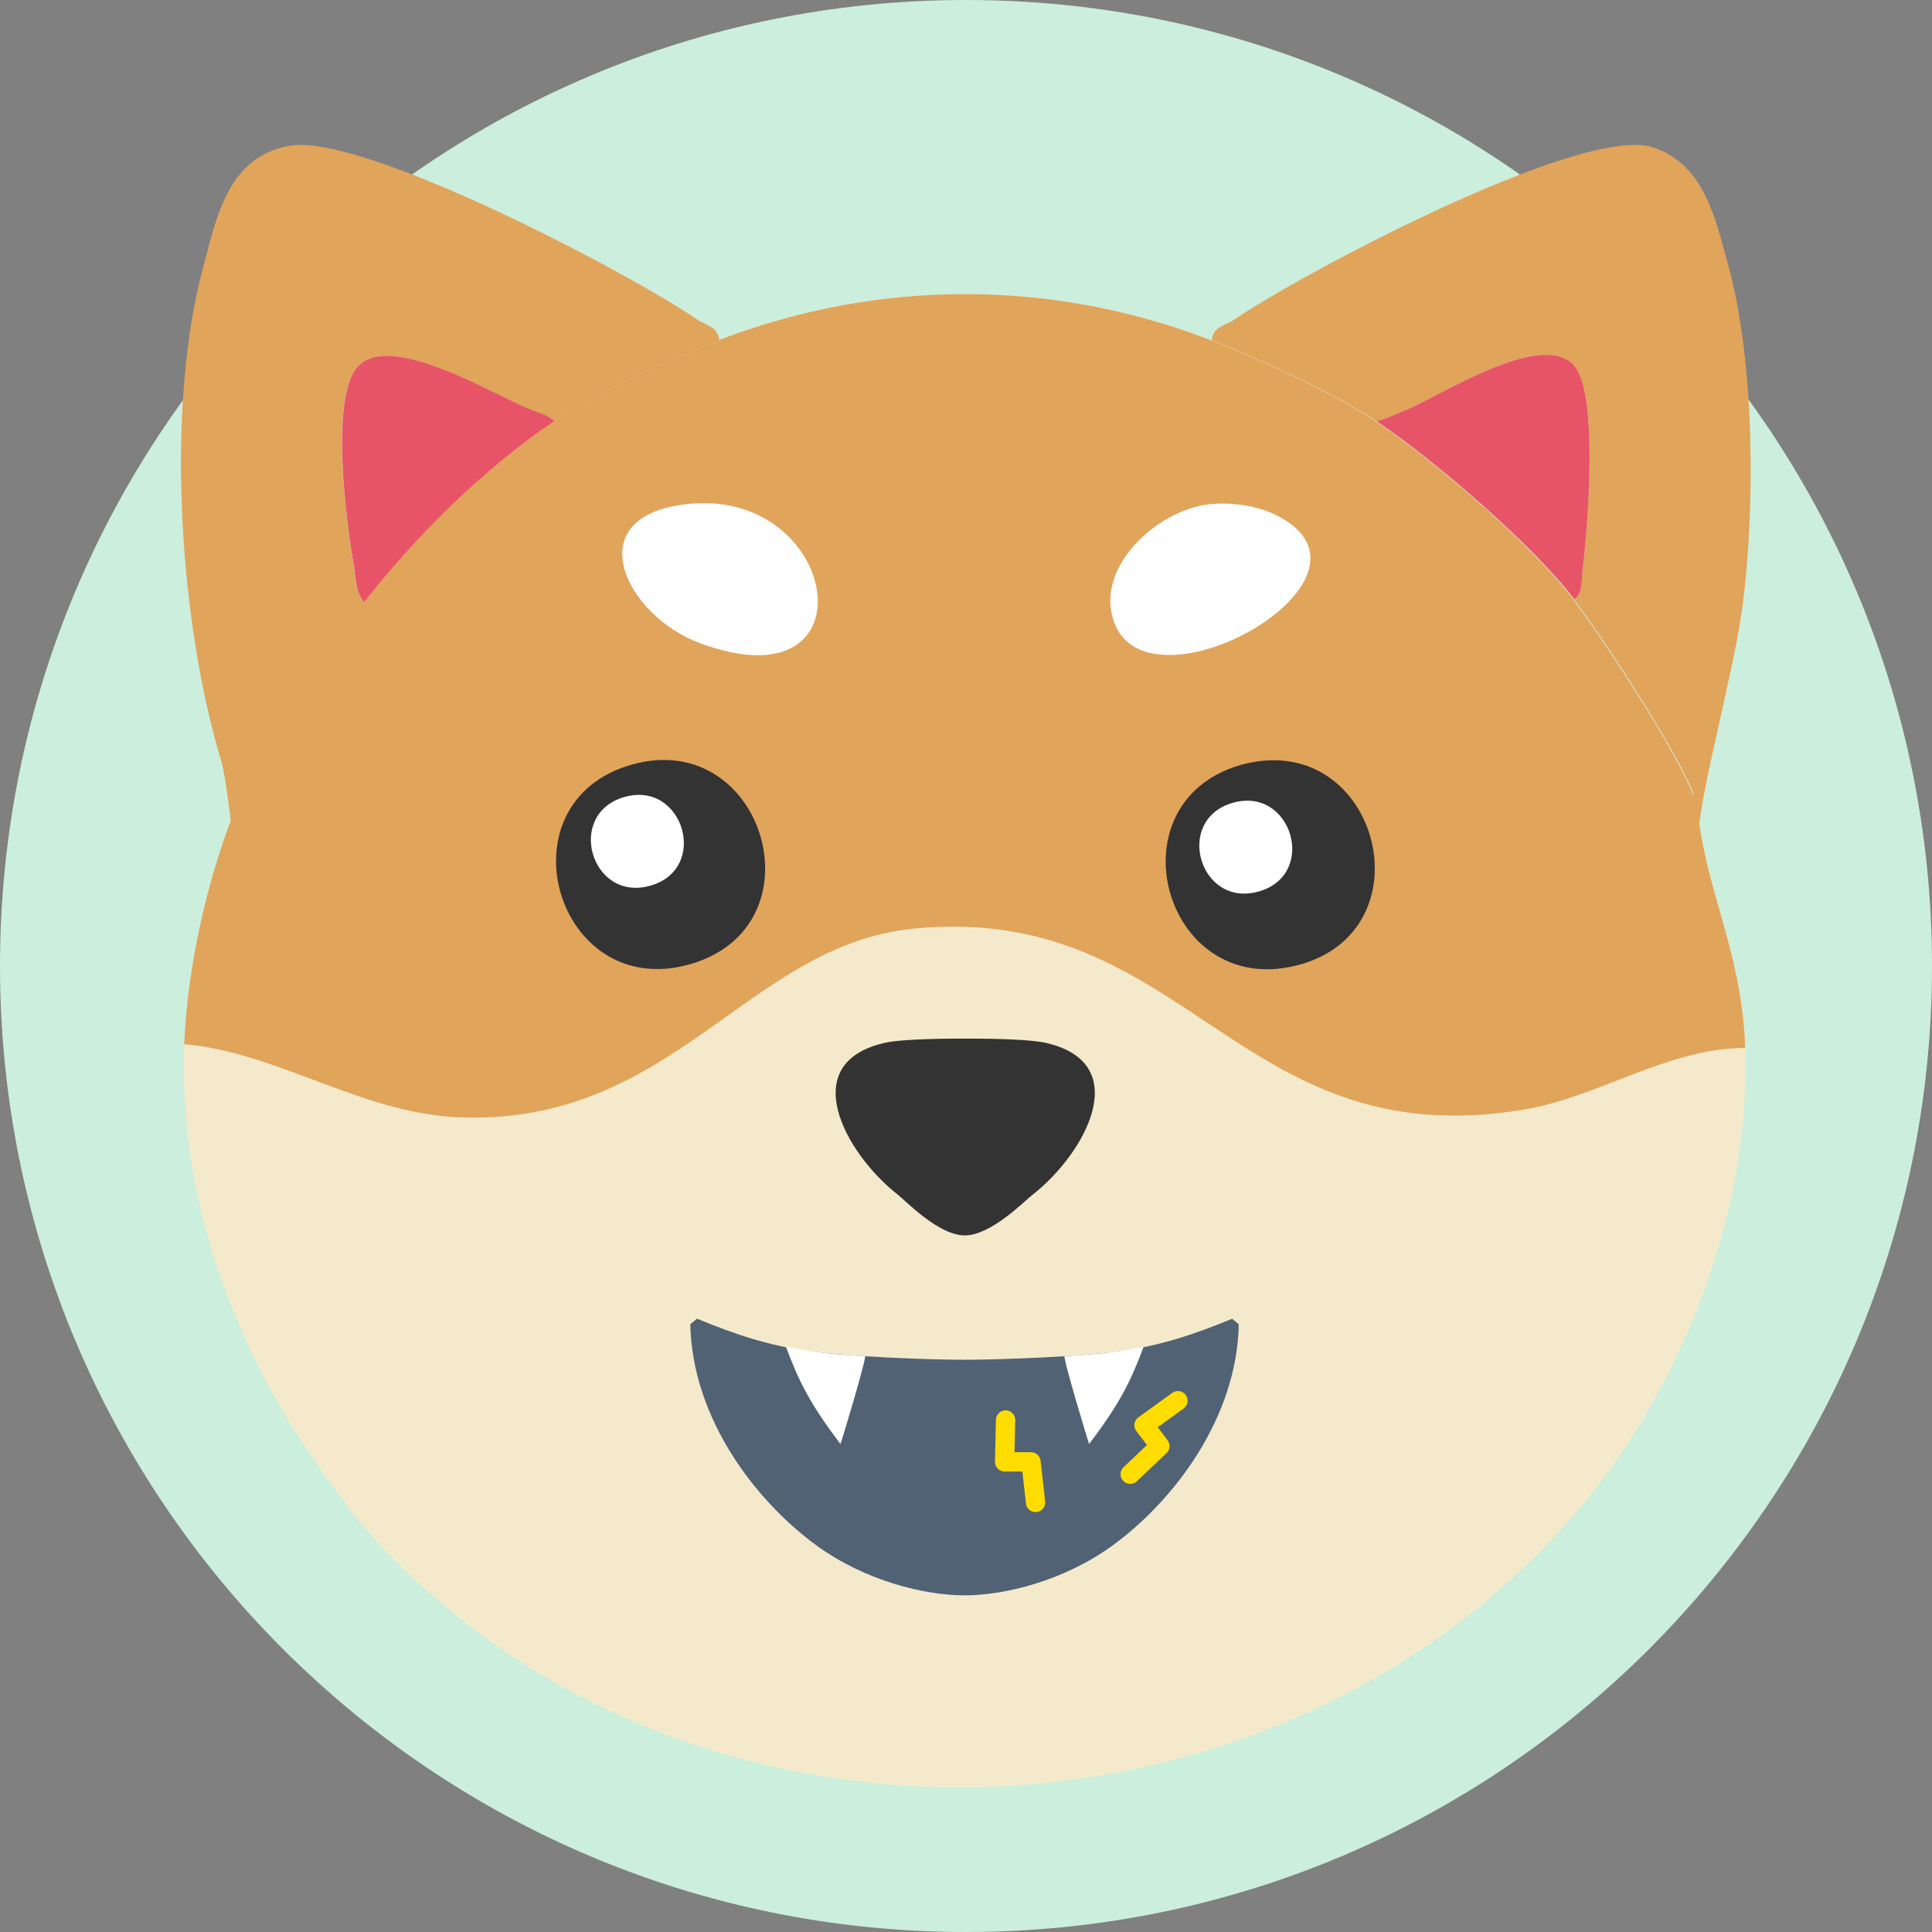 <svg width="200" height="200" viewBox="0 0 200 200" fill="none" xmlns="http://www.w3.org/2000/svg">
<rect x="0" y="0" width="200" height="200" fill="#808080" stroke="none"/>
<g clip-path="url(#clip0_2039_1018)">
<path d="M100 200C155.228 200 200 155.228 200 100C200 44.772 155.228 0 100 0C44.772 0 0 44.772 0 100C0 155.228 44.772 200 100 200Z" fill="#CCEEDD"/>
<path d="M35.44 155.159C25.05 141.739 18.37 125.129 19.08 108.079C19.43 99.789 21.53 90.659 24.66 82.989C27.48 76.089 32.82 68.679 37.4 62.749C37.48 62.639 37.55 62.519 37.63 62.419C42.91 55.609 50.07 48.519 57.29 43.639C61.59 40.729 69.48 37.119 74.39 35.239C74.52 35.189 74.63 35.119 74.76 35.069C91.06 28.899 108.71 28.879 125 35.069C125.13 35.119 125.24 35.189 125.37 35.239C130.32 37.149 138.09 40.729 142.45 43.639C148.31 47.559 158.65 56.449 162.87 62.029C162.98 62.169 163.06 62.329 163.16 62.479C166.25 66.609 173.46 77.629 175.19 82.099C175.36 82.529 175.5 82.979 175.62 83.429C175.72 83.799 175.8 84.169 175.84 84.549C176.79 92.549 180.37 98.839 180.68 108.489C181.24 125.719 173.85 144.529 162.42 157.429C130.19 193.799 69.01 194.629 37.09 157.399C37.02 157.319 36.95 157.219 36.88 157.139C36.36 156.519 35.93 155.809 35.44 155.179V155.159Z" fill="#F4EACB"/>
<path d="M127.57 136.512C123.51 138.172 120.2 139.292 115.81 139.892C112.04 140.412 103.86 140.762 99.86 140.762C95.86 140.762 87.69 140.412 83.91 139.892C79.52 139.292 76.21 138.172 72.15 136.512L71.46 137.092C71.66 146.832 78.2 155.362 84.49 159.962C89.57 163.672 95.76 165.152 99.85 165.152C103.94 165.152 110.13 163.672 115.21 159.962C121.5 155.362 128.04 146.832 128.24 137.092L127.55 136.512H127.57Z" fill="#526275"/>
<path d="M87 149.48C87.11 149.27 89.77 140.41 89.54 140.39C86.34 140.17 84.92 140.13 81.36 139.41C82.69 142.98 83.82 145.28 87 149.48Z" fill="white"/>
<path d="M112.75 149.48C112.64 149.27 109.98 140.41 110.21 140.39C113.41 140.17 114.83 140.13 118.39 139.41C117.06 142.98 115.93 145.28 112.75 149.48Z" fill="white"/>
<path d="M74.84 35.049C74.71 35.099 74.6 35.169 74.47 35.219C69.56 37.099 61.67 40.709 57.37 43.619C56.72 42.939 55.71 42.729 54.87 42.389C50.76 40.689 40.61 34.449 37.11 37.849C34.06 40.819 35.86 54.289 36.61 58.579C36.84 59.909 36.75 61.269 37.7 62.409C37.62 62.519 37.55 62.639 37.47 62.739C32.89 68.669 27.55 76.079 24.73 82.979L24.02 85.919C23.83 84.599 23.32 80.149 22.93 78.869C18.57 64.539 17.1 42.389 20.98 27.869C22.41 22.519 23.53 16.289 29.92 15.099C37.52 13.689 65.39 28.389 72.25 33.129C73.08 33.699 74.3 33.789 74.46 35.219C74.59 35.169 74.7 35.099 74.83 35.049H74.84Z" fill="#E1A45B"/>
<path d="M175.27 82.089C173.54 77.619 166.33 66.599 163.24 62.469C163.13 62.329 163.05 62.169 162.95 62.019C163.87 61.469 163.71 59.969 163.82 58.989C164.31 54.839 165.61 40.209 162.73 37.609C159.18 34.409 149.34 40.819 145.48 42.469C144.51 42.889 143.53 43.289 142.52 43.629C138.16 40.719 130.39 37.139 125.44 35.229C125.58 33.769 126.86 33.709 127.66 33.159C134.37 28.519 163.89 12.779 171.17 15.269C176.48 17.079 177.59 22.689 178.91 27.479C181.66 37.449 181.73 52.739 180.35 62.989C179.49 69.379 176.37 80.569 175.82 85.989L175.26 82.089H175.27Z" fill="#E1A45B"/>
<path d="M108.03 107.911C106.82 107.661 103.7 107.501 99.951 107.521C99.941 107.521 99.921 107.521 99.91 107.521C99.9 107.521 99.88 107.521 99.871 107.521C96.121 107.501 93.001 107.661 91.79 107.911C82.281 109.911 87.441 119.391 92.99 123.711C93.76 124.311 97.16 127.891 99.88 127.891C102.6 127.891 106.08 124.301 106.85 123.711C112.4 119.391 117.56 109.911 108.05 107.911H108.03Z" fill="#333333"/>
<path d="M57.38 43.621C50.16 48.501 43 55.591 37.72 62.401C37.64 62.511 37.57 62.631 37.49 62.731C37.57 62.621 37.64 62.501 37.72 62.401C36.77 61.271 36.86 59.901 36.63 58.571C35.87 54.281 34.08 40.811 37.13 37.841C40.62 34.441 50.77 40.691 54.89 42.381C55.73 42.731 56.74 42.941 57.39 43.611L57.38 43.621Z" fill="#E75468"/>
<path d="M163.24 62.469C163.13 62.329 163.05 62.169 162.95 62.019C158.73 56.439 148.39 47.549 142.53 43.629C143.54 43.289 144.51 42.879 145.49 42.469C149.35 40.819 159.18 34.419 162.74 37.609C165.62 40.209 164.32 54.839 163.83 58.989C163.71 59.969 163.87 61.469 162.96 62.019C163.07 62.159 163.15 62.319 163.25 62.469H163.24Z" fill="#E75468"/>
<path d="M124.99 35.06C125.12 35.11 125.23 35.18 125.36 35.23C130.31 37.14 138.08 40.72 142.44 43.63C148.3 47.55 158.64 56.44 162.86 62.02C162.97 62.16 163.05 62.32 163.15 62.47C166.24 66.6 173.45 77.62 175.18 82.09C175.35 82.52 175.49 82.97 175.61 83.42L175.78 83.53C175.78 83.76 175.8 83.99 175.82 84.21C175.82 84.32 175.82 84.44 175.82 84.55C176.77 92.55 180.35 98.84 180.66 108.49C172.7 108.46 165.53 113.57 157.72 114.87C128.02 119.82 122.97 93.42 94.68 96.12C77.36 97.77 69.77 116.49 47.6 115.67C37.49 115.3 28.74 108.93 19.07 108.09C19.42 99.8 21.52 90.67 24.65 83C27.47 76.1 32.81 68.69 37.39 62.76C37.47 62.65 37.54 62.53 37.62 62.43C42.9 55.62 50.06 48.53 57.28 43.65C61.58 40.74 69.47 37.13 74.38 35.25C74.51 35.2 74.62 35.13 74.75 35.08C91.05 28.91 108.7 28.89 124.99 35.08V35.06Z" fill="#E1A45B"/>
<path d="M70.84 52.212C87.02 50.152 90.77 73.402 72.44 66.572C64.81 63.732 59.76 53.622 70.84 52.212Z" fill="#FEFEFE"/>
<path d="M125.1 52.212C127.41 51.941 130.21 52.331 132.28 53.411C144.75 59.882 118.91 74.401 115.32 64.382C113.29 58.702 119.78 52.842 125.1 52.212Z" fill="#FEFEFE"/>
<path d="M65.409 79.15C79.109 75.29 85.23 95.93 71.379 99.831C57.55 103.72 51.599 83.04 65.409 79.15Z" fill="#333333"/>
<path d="M128.33 79.218C128.52 79.158 128.71 79.108 128.9 79.068C142.75 75.688 148.11 96.558 134.12 99.968C120.46 103.298 114.99 83.168 128.33 79.218Z" fill="#333333"/>
<path d="M64.66 82.499C70.75 80.779 73.47 89.959 67.31 91.689C61.15 93.419 58.52 84.229 64.66 82.499Z" fill="white"/>
<path d="M127.64 83.1C133.73 81.38 136.45 90.56 130.29 92.29C124.15 94.02 121.5 84.83 127.64 83.1Z" fill="white"/>
<path d="M104.1 147L104 151.33H106.73L107.2 155.53" stroke="#FFDD00" stroke-width="2" stroke-linecap="round" stroke-linejoin="round"/>
<path d="M121.94 145L118.43 147.53L120.07 149.7L117 152.61" stroke="#FFDD00" stroke-width="2" stroke-linecap="round" stroke-linejoin="round"/>
</g>
<defs>
<clipPath id="clip0_2039_1018">
<rect width="200" height="200" fill="white"/>
</clipPath>
</defs>
</svg>
